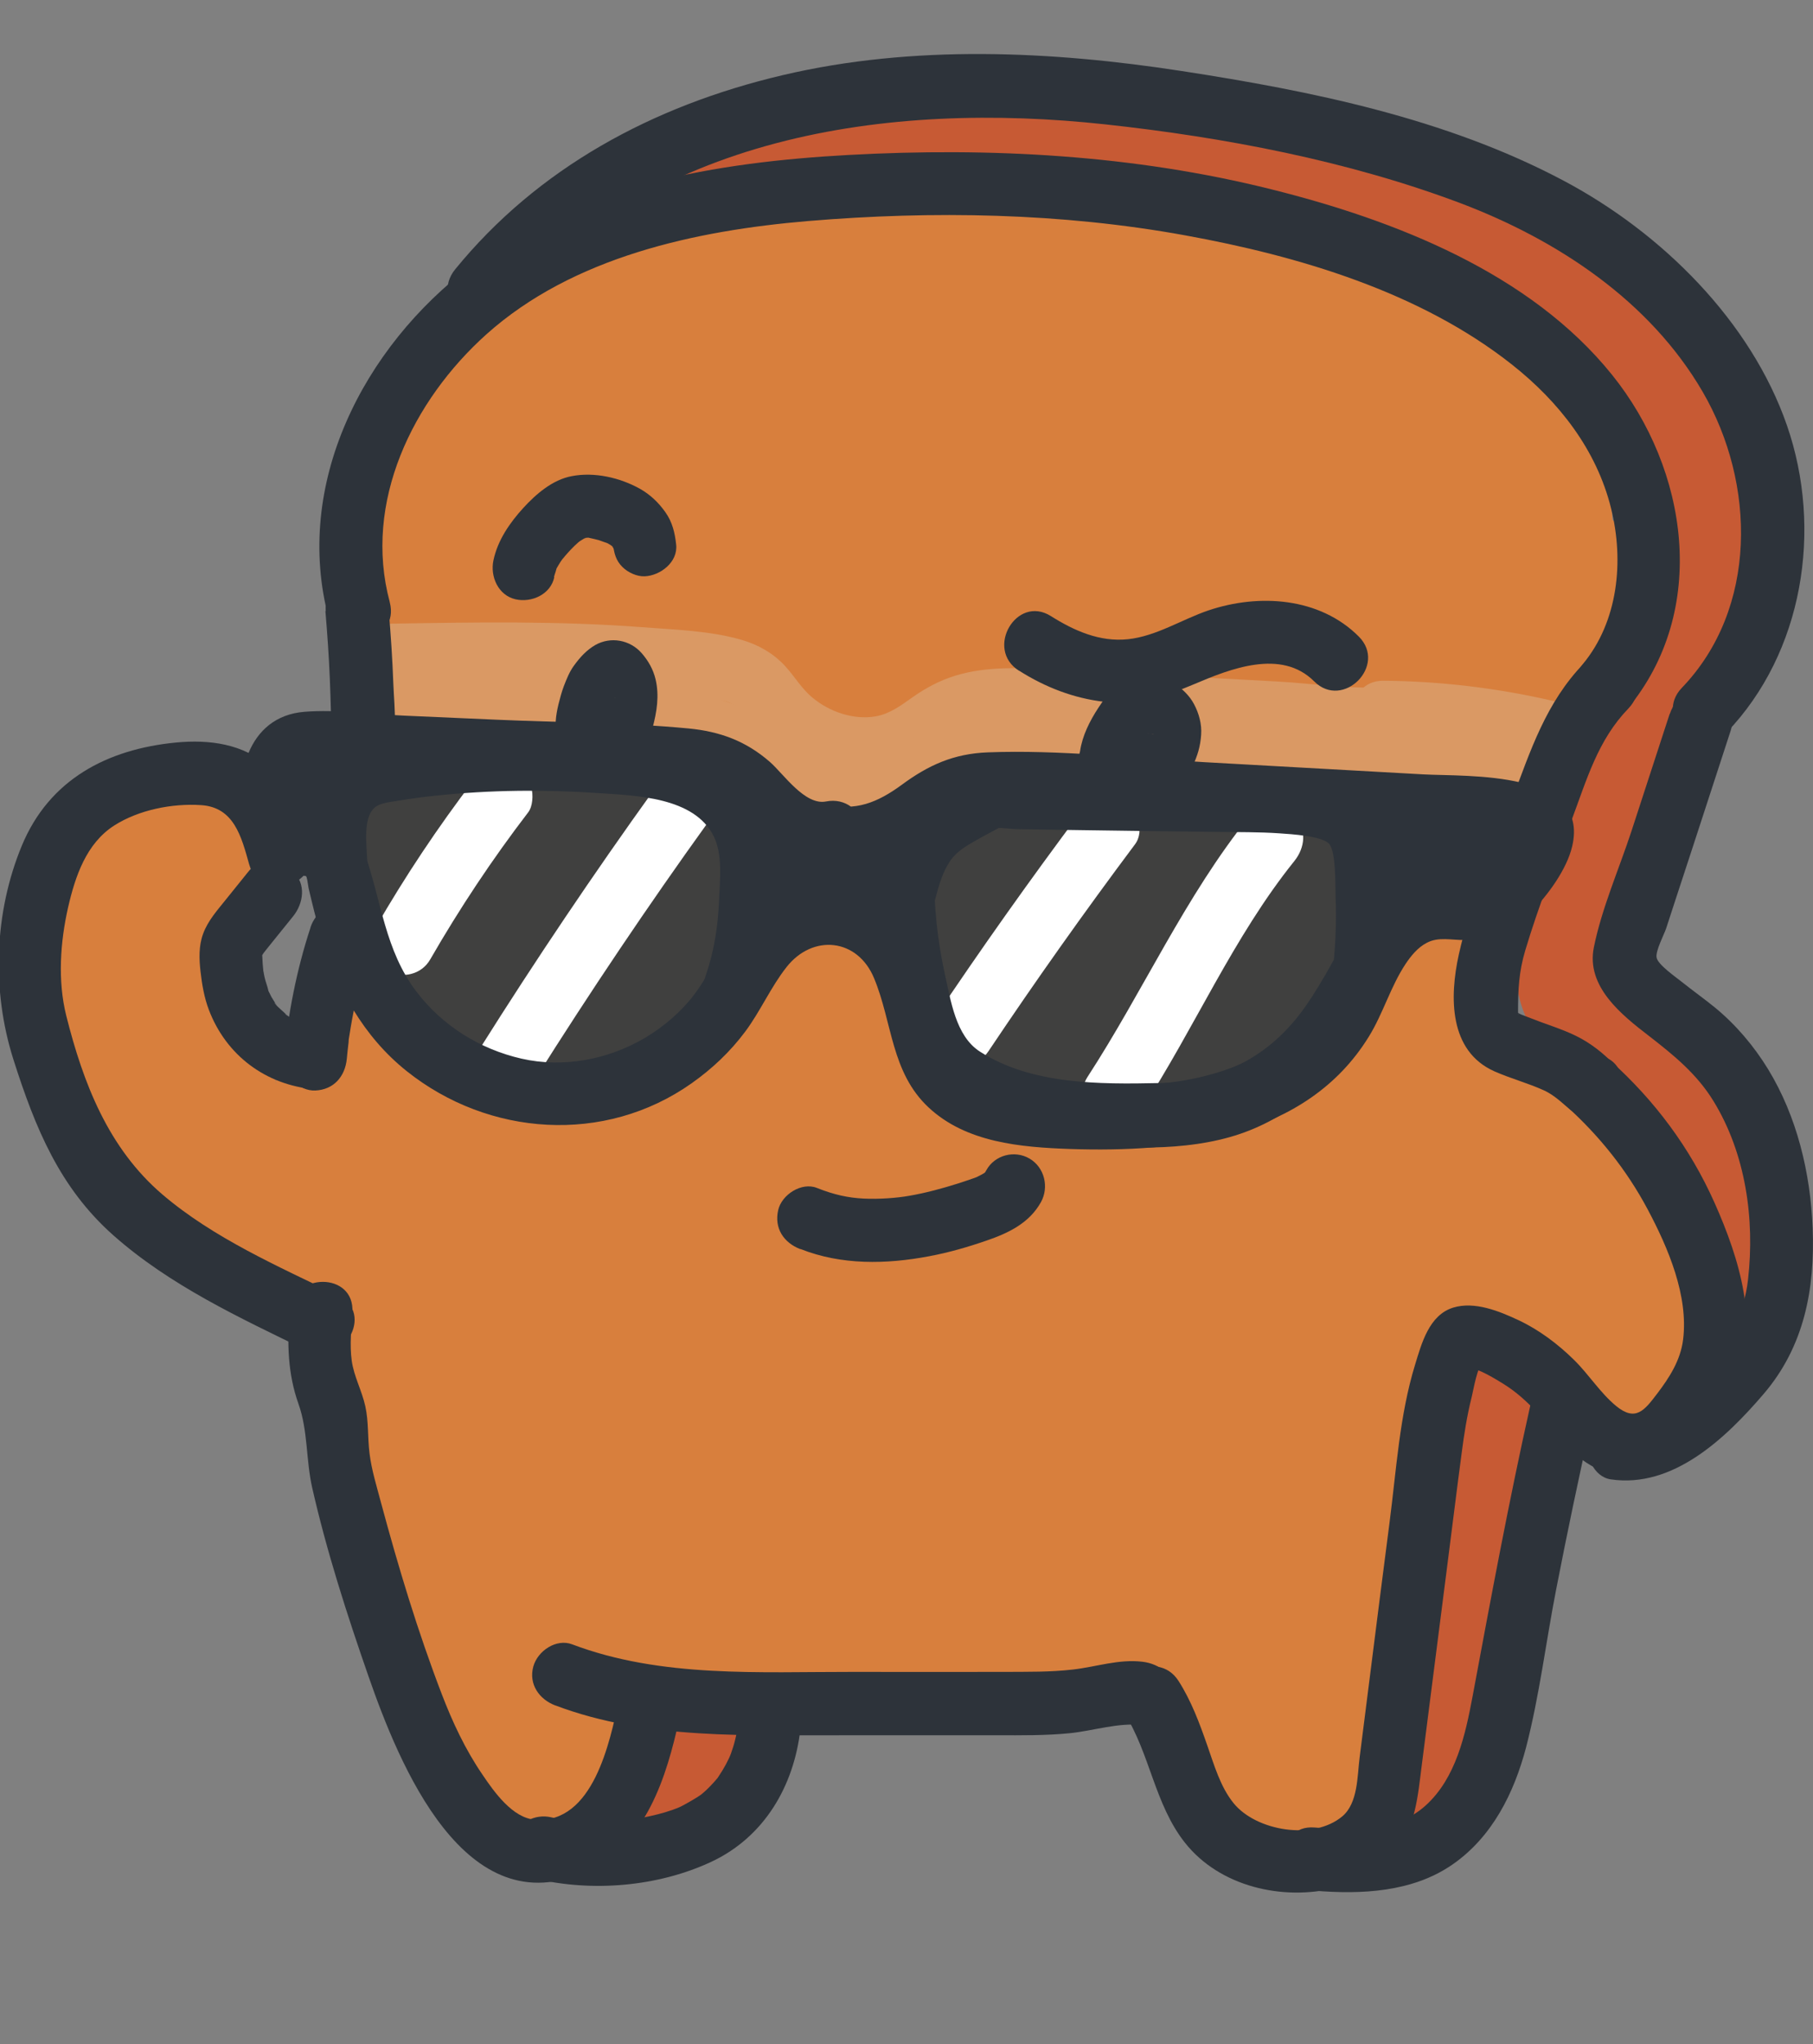 <?xml version="1.0" encoding="UTF-8"?> <svg xmlns="http://www.w3.org/2000/svg" width="329" height="371" viewBox="0 0 329 371" fill="none"><rect x="0" y="0" width="329" height="371" fill="#808080" stroke="none"/><g clip-path="url(#clip0_234_277)"><path d="M30.27 143.338C14.364 149.982 4.207 166.289 11.102 183.602C17.31 199.219 38.28 193.237 35.934 176.729L36.45 173.479L12.447 166.95C12.046 174.773 12.704 182.135 13.763 189.872L32.673 175.262L28.754 172.702C20.514 165.311 6.983 170.258 6.782 181.848C6.21 212.477 33.617 226.224 58.907 233.96C75.1 238.907 80.822 214.95 65.745 208.997C54.902 204.712 47.178 195.422 39.654 186.881L27.123 208.508C39.253 212.506 46.949 223.319 61.082 219.034C70.551 216.158 77.045 207.099 75.815 197.148L51.812 203.676C79.105 240.029 141.014 226.483 158.094 186.593L134.577 183.516C139.87 197.119 143.189 213.483 157.178 220.501C171.168 227.518 188.991 228.899 203.953 228.697C233.907 228.323 264.318 213.685 271.67 182.308L246.38 178.857C246.323 193.553 245.436 202.066 260.313 208.738C275.189 215.41 284.887 227.95 281.197 244.946L302.711 239.223C293.441 230.02 281.626 220.788 268.838 217.28C254.906 213.455 247.61 224.096 241.688 235.082C235.051 247.449 230.531 260.994 228.013 274.799C226.726 281.989 225.81 289.294 225.324 296.57C225.124 299.647 224.981 302.725 224.924 305.802C224.866 308.103 224.866 310.404 224.924 312.704C224.351 316.242 225.582 316.069 228.557 312.158L244.406 321.188C238.742 305.514 235.967 288.517 217.514 284.577C197.03 280.206 175.202 281.644 154.432 281.327C142.988 281.155 131.43 280.896 120.073 279.171C112.119 277.963 104.223 274.54 96.528 278.02C90.606 280.695 88.231 285.124 87.201 291.307C86.457 295.679 86.686 300.28 86.915 304.68C87.001 307.01 87.201 309.339 87.487 311.669C87.173 316.213 88.231 315.782 90.606 310.375L108.229 315.005C95.727 293.694 86.944 270.226 84.169 245.522C83.396 238.619 82.452 239.597 87.23 236.319C91.178 233.586 99.875 233.673 104.624 232.695C118.471 229.876 132.317 227.058 146.164 224.239L130.315 208.307C129.885 210.176 103.022 217.682 98.788 219.35C87.802 223.664 78.161 228.927 68.892 236.319C60.195 243.25 67.404 259.096 77.989 258.406C107.542 256.479 137.123 255.588 166.733 255.731V229.848C141.558 231.803 116.439 234.018 91.693 239.223C79.191 241.84 79.649 261.253 91.693 264.187C101.448 266.545 111.204 268.932 120.931 271.29V246.327C103.909 249.778 89.233 257.773 76.53 269.651L96.757 272.268L97.357 282.046C100.018 282.708 102.679 283.312 105.339 283.83C108.887 284.577 112.463 285.239 116.067 285.814C124.364 287.166 132.746 288.23 141.129 289.006C158.38 290.617 175.688 291.077 192.996 291.508V265.625C172.77 265.797 152.515 265.97 132.289 266.142V292.026C147.737 290.991 163.186 289.927 178.663 289.697C193.197 289.495 211.048 288.086 224.924 293.033L217.228 287.079L218.601 289.812L236.224 272.096L234.336 271.089L240.258 278.825C236.51 267.724 239.485 251.044 244.263 240.69C249.041 230.337 266.463 223.693 277.049 229.646L283.543 205.517C257.337 205.431 234.164 219.005 208.617 222.945C180.523 227.288 151.657 224.441 123.534 221.967L126.967 247.391C142.788 245.061 158.666 243.796 174.63 243.25C189.592 242.761 191.537 222.744 178.062 217.826C167.363 213.915 156.835 211.729 145.592 210.205C131.287 208.278 128.026 232.781 142.159 235.628C152.629 237.728 162.07 240.949 171.54 246.039L165.16 234.852C165.589 229.905 152.715 235.398 149.969 236.031C143.56 237.498 137.095 238.648 130.601 239.683C115.095 242.186 120.845 263.64 134.034 265.107C151.342 267.034 168.679 268.932 185.987 270.859V244.975C172.312 246.212 158.609 247.42 144.934 248.656C128.655 250.123 128.112 273.994 144.934 274.54C171.483 275.374 197.717 272.901 223.722 267.437C235.795 264.906 236.224 244.688 223.722 242.473C213.995 240.748 206.757 241.61 198.031 246.356L213.623 266.689C215.454 264.676 217.256 262.634 219.087 260.62C230.159 248.283 212.021 229.905 200.892 242.329C199.061 244.343 197.259 246.384 195.428 248.398C185.701 259.24 197.888 275.892 211.02 268.731L216.885 267.465V242.502C193.082 247.506 169.222 249.433 144.962 248.685V274.569C158.637 273.332 172.341 272.124 186.016 270.888C202.695 269.392 202.437 246.816 186.016 245.004C168.707 243.077 151.371 241.179 134.062 239.252L137.495 264.676C156.835 261.57 188.734 259.643 190.936 234.881C191.308 230.567 188.247 225.706 184.557 223.693C173.256 217.596 161.613 213.196 149.025 210.665L145.592 236.088C154.432 237.268 162.871 239.741 171.225 242.79L174.658 217.366C156.348 217.97 138.239 219.753 120.13 222.428C104.824 224.671 110.174 246.672 123.563 247.851C151.313 250.296 179.178 252.568 206.957 249.117C232.877 245.896 257.595 231.314 283.6 231.401C296.216 231.458 301.309 213.598 290.094 207.271C269.553 195.739 236.768 202.9 224.123 223.52C214.825 238.706 203.066 283.6 223.293 294.442C234.965 300.712 246.695 288.287 240.916 276.726C233.535 262.001 208.96 264.273 195.085 263.87C174.143 263.266 153.23 264.676 132.374 266.085C116.01 267.206 115.638 292.112 132.374 291.969C152.601 291.796 172.856 291.623 193.082 291.451C209.675 291.307 209.647 265.999 193.082 265.567C162.986 264.791 133.862 262.892 104.281 257.026C85.971 253.373 63.942 263.295 74.613 285.268C78.39 293.061 89.175 293.176 94.84 287.885C104.424 278.912 115.095 273.792 127.854 271.204C140.413 268.644 139.841 249.174 127.854 246.241C118.099 243.882 108.343 241.495 98.616 239.137V264.1C121.131 259.384 143.932 257.428 166.819 255.645C183.126 254.38 183.613 229.819 166.819 229.761C137.209 229.646 107.628 230.538 78.075 232.436L87.173 254.523C99.103 245.004 114.265 241.352 128.283 236.117C139.441 231.947 152.143 228.036 155.176 215.123C157.521 205.114 149.053 197.234 139.326 199.19C120.359 203.044 100.876 205.977 82.166 210.837C69.75 214.059 59.794 220.961 58.106 234.593C56.418 248.225 61.081 266.114 64.972 279.659C69.864 296.599 77.102 312.791 86 327.947C89.347 333.641 97.844 336.575 103.623 332.577C118.871 321.994 109.001 308.563 112.978 293.665L107.056 301.402C105.797 302.006 116.84 304.508 118.585 304.738C123.306 305.399 128.026 305.888 132.746 306.262C144.476 307.154 156.263 307.096 168.021 307.182C178.892 307.269 189.792 307.355 200.606 308.304C206.07 308.793 210.848 307.988 213.68 311.64C216.684 315.523 217.886 323.317 219.574 327.947C222.091 334.907 228.099 338.415 235.423 336.977C254.162 333.296 250.099 310.547 251.101 296.398C252.388 278.25 256.508 251.187 270.726 238.245L261.629 242.042C269.868 243.106 279.023 251.878 284.544 257.371C291.153 263.928 303.941 261.368 306.058 251.647C309.748 234.794 306.63 218.056 296.331 204.079C291.582 197.637 285.574 192.086 278.565 188.232C275.447 186.507 271.899 184.983 268.466 184.005C270.697 190.015 271.756 190.504 271.699 185.471C272.157 183.228 272.3 180.956 272.157 178.684C272.185 164.333 250.242 160.796 246.866 175.233C242.175 195.278 222.663 202.411 203.982 202.641C194.541 202.756 184.528 202.037 175.459 199.247C164.531 195.911 163.358 186.478 159.467 176.47C155.977 167.525 140.814 162.004 135.95 173.392C130.543 186.047 122.905 191.655 109.917 196.199C98.302 200.254 82.51 201.634 74.127 190.476C67.519 181.704 48.379 182.624 50.124 197.004C49.066 188.204 41.828 185.96 34.018 183.401C21.029 179.144 13.505 195.969 21.487 205.028C32.444 217.452 43.401 227.662 58.936 233.788L65.773 208.824C52.241 204.683 32.215 199.219 32.559 181.675L10.587 190.821C13.677 193.582 16.052 195.451 19.713 197.435C30.47 203.245 40.14 193.697 38.624 182.826C37.88 177.419 37.966 172.213 38.223 166.778C38.824 154.526 19.427 148.343 14.22 160.249C10.616 168.474 9.872 174.543 11.131 183.458L35.963 176.585C35.019 174.198 33.446 169.711 37.136 168.158C52.213 161.86 45.604 136.81 30.299 143.195L30.27 143.338Z" fill="#D87F3D"></path><path d="M68.488 206.581C85.052 206.581 85.081 180.697 68.488 180.697C51.895 180.697 51.895 206.581 68.488 206.581Z" fill="#D87F3D"></path><path d="M90.602 122.976C84.995 93.699 107.138 76.903 129.825 64.364L116.836 42.018C111.029 45.757 105.25 49.524 99.442 53.263C94.464 56.484 88.199 62.38 82.449 63.933L94.979 67.269L93.52 65.975V84.266C118.81 56.858 157.404 58.066 191.62 61.632C210.101 63.559 226.98 66.78 243.516 75.667C250.067 79.175 259.994 83.231 264.658 89.241C270.837 97.265 265.058 108.798 261.739 116.994C255.732 131.748 277.303 137.5 285.256 126.974C289.089 121.912 292.894 116.851 296.728 111.789L273.212 101.809C269.492 113.687 263.885 123.638 255.589 132.87L277.102 138.593C270.608 121.884 256.704 123.379 241.17 123.925C221.258 124.616 201.003 124.328 181.206 126.658C174.283 127.463 168.075 129.131 161.924 132.438C152.769 137.385 149.565 132.18 141.612 126.313C134.602 121.165 127.45 118.058 118.782 116.937C115.12 116.477 97.154 117.541 96.496 116.736V135.027C104.277 128.987 113.775 127.865 123.102 130.281L126.535 104.858C117.037 104.57 102.561 104.944 94.207 99.71L100.129 114.32C99.356 119.554 106.509 114.147 109.141 113.313C113.575 111.904 118.124 110.869 122.73 110.265C138.722 108.165 139.494 82.885 122.73 84.381C116.979 84.898 112.116 84.985 106.366 83.95V108.913C117.294 105.203 128.194 102.586 139.695 101.493C153.141 100.227 158.348 79.377 143.128 76.069C137.492 74.861 132.228 73.481 126.907 71.18L123.846 94.821C133.401 92.721 142.956 90.622 152.511 88.551L145.674 63.588C137.978 66.607 130.254 69.34 122.358 71.784L134.888 93.411C137.663 90.881 139.323 88.695 141.297 85.502C147.562 75.322 137.263 64.335 126.764 66.492C116.264 68.649 106.509 70.634 96.381 72.704C99.7 80.585 102.99 88.465 106.308 96.345C125.991 85.675 146.933 80.728 169.276 81.073V55.19C158.72 55.391 148.621 54.528 138.264 52.314L134.831 77.737C150.08 77.594 165.328 77.996 180.519 79.635C193.136 80.987 214.507 81.505 224.977 89.299L219.055 81.562L220.057 84.467L232.473 68.074C213.906 65.917 195.281 64.537 176.6 63.933C160.894 63.444 160.722 84.151 173.167 89.356C177.43 91.139 181.492 93.239 185.554 95.425L182.951 75.091C177.43 80.355 167.645 80.728 160.579 82.396C150.881 84.64 141.325 87.372 131.827 90.392C117.895 94.821 120.613 115.182 135.26 115.815C144.043 116.189 152.683 116.017 161.437 115.211C177.658 113.745 178.259 89.011 161.437 89.328C144.615 89.644 121.128 86.193 106.566 96.259C98.355 101.953 97.84 117.771 109.627 119.899C130.254 123.667 150.995 126.025 171.937 126.801L168.504 101.378C155.429 105.145 142.355 104.254 129.624 109.747C116.894 115.24 125.076 132.783 136.119 133.876C149.794 135.199 163.44 135.976 177.172 136.177L170.678 112.048C164.069 115.211 157.06 116.275 149.851 117.109C133.658 119.036 132.943 141.958 149.851 142.993C166.759 144.028 183.352 143.77 200.116 142.217C216.881 140.664 216.967 115.93 200.116 116.333L180.376 116.793V142.677L244.374 136.522C260.595 134.969 261.253 111.012 244.374 110.638L220.457 110.121V136.005C230.871 136.005 249.695 138.535 257.992 130.224C265.344 122.833 262.798 111.616 255.503 105.634C237.536 90.909 197.856 85.042 178.488 99.48C172.881 103.65 170.077 110.581 173.882 117.196C184.753 136.12 216.652 132.726 234.132 127.635C240.969 125.651 244.775 118.605 243.115 111.703C237.536 88.235 204.35 88.436 186.212 94.245C179.747 96.316 175.084 103.247 177.229 110.178C181.292 123.321 195.482 124.04 207.354 124.932C221.945 125.996 239.339 124.443 252.785 118.26C261.825 114.09 268.405 104.973 263.771 94.763C258.478 83.087 241.942 83.029 232.387 88.896C222.832 94.763 219.112 106.698 227.466 115.643C235.076 123.782 253.872 126.37 264.286 124.875C275.758 123.235 283.482 112.508 278.275 101.148C272.668 88.983 258.507 87.659 247.006 89.615C236.936 91.341 235.334 104.743 241.313 111.242C251.927 122.746 280.278 123.206 276.759 101.119C273.526 80.93 241.227 78.37 226.036 80.412C213.019 82.166 206.982 102.442 222.603 105.836C235.448 108.625 265.659 109.948 263.713 88.954C261.768 68.017 232.587 71.755 219.828 77.249C211.131 80.987 211.674 95.683 219.828 99.595C232.129 105.49 243.773 106.986 257.076 103.851C264.657 102.068 269.521 91.571 264.772 84.841C255.589 71.813 239.997 71.008 225.235 69.225C210.473 67.441 192.993 62.84 179.175 69.857C170.134 74.43 171.536 87.286 179.175 92.204C186.813 97.121 194.051 99.048 202.92 99.163C214.506 99.307 219.313 85.129 212.017 77.076C198.171 61.747 171.136 63.156 152.883 67.298C141.097 69.972 141.526 84.898 149.822 90.938C161.723 99.652 175.742 103.362 190.361 101.435C204.122 99.624 208.613 80.757 193.794 76.012C177.945 70.95 161.866 68.045 145.273 66.866C128.68 65.687 128.823 91.571 145.273 92.75C159.606 93.785 173.281 96.604 186.928 100.975L190.361 75.552C179.718 76.961 171.536 75.005 162.811 68.592L159.749 92.232C168.475 90.248 186.785 87.573 193.822 95.367L202.92 73.28C198.829 73.711 195.253 72.589 192.163 69.857V92.204C196.941 89.788 209.643 93.411 215.422 94.015C220.114 94.504 239.968 94.274 242.514 97.898L250.21 78.888C243.888 80.383 238.738 80.067 232.816 77.22V99.566C236.564 97.754 240.197 97.783 243.745 99.652L237.823 91.916L238.652 94.073L239.94 84.093C241.999 81.189 229.469 80.843 229.44 80.843L226.007 106.267C232.73 105.347 249.695 104.34 252.957 109.344L251.669 99.365L251.297 101.896L257.219 94.159L259.508 92.894L253.815 114.521L256.018 114.147L254.73 104.168L254.158 107.044L260.08 99.307C263.17 97.466 256.361 98.876 254.358 98.588C250.496 98.013 246.52 97.208 243.087 95.252L249.009 102.988L247.836 100.112L246.548 110.092L245.547 110.869L239.625 103.132L240.083 105.462L241.37 95.482L243.659 94.188C241.284 95.051 238.881 95.77 236.421 96.402C231.843 97.639 227.237 98.531 222.488 98.962C215.021 99.595 203.578 100.745 196.74 97.409L202.662 105.145L202.09 103.276L193.107 119.209C195.253 118.519 217.167 113.601 218.34 118.576L227.323 102.643C221.086 104.455 215.079 105.663 208.556 105.404C205.523 105.404 202.548 105.088 199.573 104.369C194.423 102.384 193.279 102.298 196.14 104.081L191.534 121.797C204.522 112.105 230.699 118.95 242.572 127.952L236.65 120.215L236.535 117.598L245.518 108.568C237.966 111.041 228.41 110.121 220.514 110.121C203.921 110.063 203.95 135.631 220.514 136.005L244.431 136.522V110.638L180.434 116.793C164.27 118.346 163.583 143.079 180.434 142.677L200.174 142.217V116.333C183.409 117.886 166.73 118.145 149.908 117.109V142.993C161.866 141.584 172.795 139.628 183.752 134.394C195.768 128.642 189.274 110.466 177.258 110.265C163.526 110.063 149.879 109.287 136.204 107.964L142.699 132.093C152.626 127.837 164.985 129.361 175.427 126.341C189.56 122.257 186.47 101.464 171.994 100.918C153.341 100.199 134.917 98.272 116.522 94.936L119.583 118.576C129.138 111.961 150.137 115.384 161.466 115.182V89.299C152.712 90.075 144.072 90.277 135.289 89.903L138.722 115.326C158.462 109.085 185.583 108.251 201.203 93.383C207.097 87.775 205.781 76.961 198.6 73.049C192.564 69.771 186.384 67.01 180.062 64.364L176.629 89.788C195.31 90.392 213.934 91.772 232.501 93.929C240.569 94.878 247.464 84.87 244.917 77.536C238.738 59.734 216.023 58.756 199.945 56.225C178.374 52.831 156.688 51.566 134.86 51.767C120.756 51.911 116.865 74.056 131.427 77.191C143.957 79.894 156.459 81.246 169.276 80.987C185.841 80.671 185.869 55.362 169.276 55.103C142.47 54.672 116.894 61.143 93.32 73.912C79.931 81.16 89.486 100.371 103.247 97.553C113.375 95.482 123.502 93.411 133.63 91.341L119.096 72.331L116.722 75.005C107.195 83.691 117.18 100.4 129.253 96.632C137.149 94.188 144.873 91.456 152.569 88.436C167.788 82.454 162.21 59.849 145.731 63.473C136.176 65.572 126.621 67.671 117.065 69.742C106.966 71.957 103.734 88.954 114.004 93.383C121.385 96.575 128.509 99.163 136.376 100.889L139.809 75.465C125.991 76.76 112.774 79.319 99.614 83.806C88.628 87.544 86.168 106.325 99.614 108.769C107.481 110.207 114.834 110.84 122.816 110.121V84.237C109.57 85.963 77.929 90.018 75.382 107.302C74.496 113.256 76.012 118.576 81.304 121.912C93.578 129.62 112.545 130.195 126.621 130.598C140.696 131 144.1 108.827 130.054 105.174C110.972 100.199 93.835 104.57 78.415 116.563C72.579 121.107 74.438 130.051 78.415 134.854C87.77 146.128 104.735 139.916 117.122 142.648C133.286 146.214 141.24 163.7 160.007 160.882C166.701 159.875 171.021 155.734 177.144 153.462C184.639 150.672 193.994 151.333 201.861 151.017C211.531 150.614 221.172 150.327 230.842 149.982C236.936 149.78 252.098 146.444 257.105 149.982L251.183 142.245L252.356 145.265C255.646 153.692 266.775 158.868 273.87 150.988C285.141 138.478 293.095 124.644 298.13 108.51C302.85 93.411 282.795 87.688 274.613 98.531C270.78 103.592 266.975 108.654 263.141 113.716L286.658 123.695C295.498 101.982 296.642 79.722 275.958 64.796C256.676 50.876 234.218 41.356 210.787 37.905C164.498 31.089 110.085 28.242 75.411 65.802C70.891 70.691 70.032 79.319 75.411 84.093C82.62 90.478 89.315 89.845 97.325 85.272C108.511 78.888 119.125 71.18 129.911 64.192C143.814 55.19 131.513 33.764 116.922 41.845C82.906 60.625 57.902 88.206 65.856 129.677C69.003 146.013 93.806 139.111 90.688 122.804L90.602 122.976Z" fill="#D87F3D"></path><path d="M266.634 328.608C275.76 315.436 273.671 302.408 278.678 288.086C283.398 274.54 284.915 265.797 281.224 251.417C279.021 242.847 267.234 243.595 264.66 251.417C261.255 261.828 258.738 272.239 256.992 283.053C255.247 293.867 271.783 298.583 273.557 287.655C275.331 276.726 277.848 266.43 281.224 256.019H264.66C268.207 269.824 263.859 275.576 260.397 288.201C257.25 299.791 259.224 309.196 251.814 319.923C245.492 329.069 260.368 337.696 266.634 328.637V328.608Z" fill="#C75A34"></path><path d="M326.199 226.368C323.624 215.353 322.651 202.612 314.183 194.387C310.321 190.648 305.372 188.635 301.023 185.615C290.867 178.569 295.216 172.53 298.305 163.298C303.083 148.918 306.259 134.567 311.58 120.302C316.901 106.037 315.528 91.485 313.439 76.558C311.923 65.601 295.387 70.26 296.875 81.16C298.077 89.759 299.221 98.531 297.504 107.13C295.902 115.154 291.754 122.344 289.208 130.08C286.919 137.126 285.632 144.46 283.744 151.621C281.855 158.783 277.822 165.253 275.905 172.328C273.073 182.797 279.824 190.85 287.549 197.062C292.755 201.232 301.367 204.252 304.742 210.377C307.718 215.784 308.233 224.93 309.634 230.998C312.152 241.812 328.716 237.239 326.199 226.397V226.368Z" fill="#C75A34"></path><path d="M133.571 40.005C150.593 34.943 167.73 35.518 185.21 37.388C202.69 39.257 220.427 39.286 236.791 43.398C251.439 47.08 266.487 54.442 278.875 63.099C286.256 68.275 293.065 74.689 297.814 82.425C300.159 86.25 308.084 100.544 304.022 104.57C296.126 112.364 308.256 124.558 316.152 116.764C328.539 104.541 318.498 81.936 310.258 70.087C298.557 53.32 280.62 42.679 262.339 34.511C242.341 25.596 222.916 24.503 201.459 22.03C176.97 19.211 153.111 16.163 129.022 23.324C118.466 26.459 122.957 43.139 133.6 39.976L133.571 40.005Z" fill="#C75A34"></path><path d="M119.245 314.631C119.017 315.724 118.702 316.759 118.387 317.824C118.015 318.773 118.015 318.859 118.33 318.054C118.101 318.543 117.844 319.06 117.586 319.52C117.443 319.808 115.698 322.396 116.613 321.188C115.927 322.051 115.154 322.828 114.353 323.604C111.092 326.71 111.006 332.721 114.353 335.798C117.701 338.876 123.022 339.135 126.483 335.798C131.118 331.369 134.465 325.502 135.781 319.175C136.697 314.775 134.494 309.656 129.773 308.563C125.482 307.585 120.19 309.857 119.217 314.603L119.245 314.631Z" fill="#C75A34"></path><path d="M74.387 132.841C80.452 132.669 86.546 132.841 92.611 133.359C93.984 133.474 95.701 132.64 96.645 131.662C97.589 130.684 98.39 129.016 98.332 127.607C98.275 126.198 97.789 124.587 96.645 123.552C95.5 122.517 94.184 121.999 92.611 121.855C86.546 121.337 80.481 121.136 74.387 121.337C71.412 121.424 68.522 123.926 68.665 127.089C68.808 130.253 71.183 132.928 74.387 132.841Z" fill="#DA9964"></path><path d="M70.976 124.73C84.536 124.5 98.125 124.241 111.686 125.018C118.066 125.392 124.932 125.478 131.14 127.117C133.829 127.808 134.945 129.677 136.604 131.777C138.263 133.876 140.294 135.659 142.526 137.183C146.846 140.117 152.339 141.814 157.546 141.641C163.725 141.44 167.902 138.65 172.937 135.429C177.972 132.208 183.837 132.639 189.444 132.927C196.511 133.272 203.548 133.675 210.615 134.048C218.425 134.48 226.206 134.882 234.017 135.314C237.793 135.515 241.569 135.717 245.346 135.918C249.351 136.119 252.755 136.809 256.074 134.164C257.562 132.984 258.105 130.339 257.533 128.555C256.789 126.255 255.387 124.903 253.127 124.126C250.552 123.235 248.121 124.788 246.662 126.772L246.519 126.974C244.688 129.476 246.118 133.387 248.578 134.854C251.496 136.579 254.558 135.285 256.417 132.783L256.56 132.582L250.095 135.228L250.409 135.343L246.404 131.316L246.49 131.633L247.949 126.025L247.52 126.37L251.554 124.673C245.145 125.162 238.251 124.04 231.814 123.695C224.976 123.321 218.11 122.947 211.273 122.602C204.435 122.257 198.055 121.883 191.418 121.538C185.41 121.222 179.174 120.848 173.366 122.631C170.562 123.494 168.016 124.845 165.613 126.542C163.496 128.038 161.494 129.562 158.89 130.022C154.885 130.712 150.508 129.188 147.447 126.629C145.415 124.96 144.157 122.688 142.383 120.79C140.294 118.547 137.605 117.023 134.659 116.16C128.908 114.463 122.385 114.291 116.463 113.83C101.329 112.68 86.109 112.939 70.947 113.198C63.594 113.313 63.566 124.817 70.947 124.702L70.976 124.73Z" fill="#DA9964"></path><path d="M251.046 135.113C260.401 135.171 269.613 136.235 278.71 138.334L275.277 129.879C273.332 132.64 266.924 131.374 264.206 131.116C257.426 130.425 250.645 129.936 243.808 129.678C229.933 129.16 216.057 129.505 202.182 129.936C189.337 130.339 176.577 130.627 164.19 134.337C159.069 135.861 152.432 138.651 147.139 136.35C144.707 135.286 142.647 133.33 140.502 131.835C138.07 130.167 135.495 128.844 132.777 127.722C120.476 122.574 106.744 122.977 93.698 123.638C86.374 124.012 86.317 135.516 93.698 135.142C105.256 134.538 117.815 133.733 128.744 138.392C134.465 140.836 138.728 145.697 144.707 147.624C150.686 149.551 157.61 148.256 163.675 146.502C169.74 144.748 176.205 142.936 182.814 142.332C189.423 141.728 196.689 141.613 203.641 141.383C218.203 140.923 232.822 140.635 247.384 141.297C254.593 141.642 261.803 142.821 269.012 142.936C275.535 143.022 281.342 141.153 285.205 135.66C287.293 132.669 285.176 128.01 281.771 127.204C271.701 124.875 261.402 123.638 251.046 123.552C243.693 123.494 243.665 134.998 251.046 135.056V135.113Z" fill="#DA9964"></path><path d="M85.489 166.605C91.496 163.556 97.733 161.169 104.027 158.811C106.687 157.805 108.576 155.475 108.118 152.513C107.746 149.982 105.343 147.163 102.511 147.537C98.076 148.113 93.613 148.573 89.122 148.889C87.119 149.033 85.088 149.148 83.085 149.205C81.397 149.263 78.594 149.781 77.02 149.292L79.538 150.758L79.023 150.241L77.879 159.271C80.225 157.603 82.542 155.964 84.888 154.296C89.665 150.902 87.749 144.144 81.998 143.569C76.906 143.08 71.814 142.907 66.693 143.051L68.209 154.353C75.332 152.915 82.456 151.65 89.637 150.557L85.231 140.031C82.542 141.412 79.738 142.159 76.791 142.591C71.327 143.425 71.327 152.887 76.791 153.692C86.633 155.13 96.903 154.037 106.831 153.778L105.314 142.476C89.751 145.208 73.816 144.661 58.196 147.192C51.559 148.256 53.59 158.178 59.712 158.495C69.21 158.955 78.708 157.661 88.121 156.712C97.533 155.763 107.489 154.727 117.158 153.721L115.642 142.418C103.483 144.489 91.182 145.294 78.88 146.071C71.499 146.56 71.556 156.999 78.88 157.575C89.78 158.437 100.994 156.252 111.837 155.072L107.803 145.265C106.23 146.876 100.851 146.905 98.677 147.221C94.929 147.767 91.153 148.228 87.405 148.716C79.538 149.723 71.642 150.701 63.746 151.65C56.622 152.513 56.165 162.981 63.746 163.154C78.909 163.499 93.613 158.955 108.719 158.552L107.202 147.25C95.816 149.148 84.43 151.075 73.044 152.973C67.608 153.893 67.579 163.183 73.044 164.074C79.395 165.109 85.603 163.873 91.925 163.01C98.248 162.147 104.37 161.256 110.578 160.335L107.546 149.234C99.879 150.96 92.097 151.909 84.287 152.8C76.477 153.692 68.18 153.577 61.371 156.942C55.879 159.674 59.083 167.266 64.261 167.669C80.511 168.935 96.646 165.944 112.867 165.685L111.351 154.382C100.022 156.021 88.693 157.661 77.364 159.3C74.589 159.703 72.901 163.096 73.272 165.598C73.702 168.532 75.99 170.373 78.88 170.574C85.403 171.034 91.868 170.574 98.362 169.912C101.395 169.596 104.427 169.251 107.46 168.992C110.035 168.762 114.297 167.842 116.472 168.446L113.954 166.979L114.44 167.439L116.958 157.833C101.509 161.4 85.775 162.953 70.04 164.448V175.952C84.287 174.313 98.448 172.098 112.581 169.855C115.642 169.366 117.33 165.541 116.586 162.78C115.699 159.501 112.61 158.294 109.548 158.754L79.681 163.441C73.187 164.448 74.932 174.715 81.197 174.744C87.463 174.773 94.271 174.744 100.794 174.773L97.905 164.045C90.066 168.589 80.425 168.244 72.014 171.293C65.777 173.565 67.093 181.934 73.53 182.595C79.967 183.257 86.032 183.286 92.297 182.768L89.408 172.041C87.606 173.162 85.746 174.284 83.772 175.118C81.025 176.268 78.708 178.943 79.767 182.193C81.855 188.577 89.208 187.571 94.643 187.945L93.127 176.642C88.979 177.304 84.831 177.793 80.654 178.166L82.17 189.469C84.144 189.066 86.003 188.491 87.863 187.772C92.669 185.903 93.899 177.994 87.863 176.671C84.773 175.981 82.084 175.981 78.994 176.671C73.158 177.908 73.959 186.104 78.994 187.772C82.399 188.894 86.175 189.929 89.236 191.799L87.176 189.728L87.434 190.188V184.378C87.033 184.81 86.633 185.213 86.204 185.615C82.599 189.181 85.374 195.307 90.238 195.422C97.161 195.624 104.056 194.617 110.636 192.489L106.23 181.963C104.513 183.084 102.797 184.062 100.88 184.752C93.842 187.341 96.703 196.889 103.913 195.854C113.754 194.416 119.132 185.5 122.966 177.246C126.084 170.516 117.387 165.397 113.096 171.437C109.491 176.498 105.886 181.589 102.282 186.651C99.45 190.619 104.17 196.774 108.747 195.106C120.248 190.849 137.957 181.042 132.063 165.8C129.918 160.278 123.252 160.479 121.02 165.8C118.074 172.903 113.668 182.682 104.685 182.509L108.719 192.316C113.926 185.644 121.85 182.078 126.942 175.204C129.546 171.696 126.027 166.375 121.993 166.548C116.929 166.749 112.352 169.222 107.717 171.149C103.083 173.076 98.105 175.118 93.327 177.102C90.695 178.195 88.778 180.352 89.236 183.401C89.637 186.047 91.983 188.606 94.844 188.376C102.797 187.772 109.92 184.982 117.216 181.876C119.79 180.784 120.563 177.016 119.561 174.686C118.331 171.897 115.699 170.861 112.81 171.35C105.343 172.616 97.933 174.111 90.581 175.866L93.613 186.967C102.368 183.688 111.208 180.352 118.961 174.945C122.708 172.328 122.766 165.57 117.587 164.419C111.236 163.01 104.914 163.125 98.648 164.994C92.383 166.864 93.585 176.355 100.165 176.297C110.092 176.211 119.962 174.686 129.46 171.724C135.411 169.855 134.638 160.134 127.944 160.422C119.991 160.767 112.037 161.141 104.084 161.486L106.974 172.213C112.238 169.366 117.53 166.548 122.794 163.7C128.058 160.853 125.398 153.059 119.905 152.973C115.385 152.915 110.893 153.491 106.544 154.612C100.451 156.194 101.509 166.404 108.061 165.915C115.098 165.397 122.05 164.304 128.888 162.521C135.725 160.738 133.608 151.65 127.372 151.219C122.623 150.873 117.931 151.362 113.325 152.484C107.145 153.979 108.318 164.189 114.841 163.787C117.101 163.643 119.333 163.528 121.593 163.384L117.559 153.577C116.414 154.756 115.27 155.906 114.126 157.086C110.922 160.335 113.039 167.439 118.16 166.893C121.707 166.519 124.94 165.598 127.858 163.47C131.577 160.738 131.663 154.238 126.485 152.944C123.138 152.11 119.762 151.449 116.329 150.96V162.061C119.905 160.537 123.509 159.041 127.086 157.517C133.093 154.986 132.207 146.991 125.569 146.214C121.936 145.812 118.331 145.38 114.698 144.978L116.214 156.28C119.132 155.389 122.079 154.641 125.083 154.008C131.32 152.657 130.032 142.274 123.567 142.706C119.018 143.022 114.469 143.31 109.92 143.626C102.597 144.115 102.568 155.619 109.92 155.13C114.469 154.814 119.018 154.526 123.567 154.21L122.05 142.907C119.047 143.54 116.1 144.316 113.182 145.179C106.63 147.135 108.518 155.763 114.698 156.482C118.331 156.884 121.936 157.316 125.569 157.718L124.053 146.416C120.477 147.94 116.872 149.435 113.296 150.96C110.922 151.966 109.091 153.749 109.091 156.51C109.091 158.811 110.836 161.716 113.296 162.061C116.729 162.55 120.105 163.211 123.452 164.045L122.079 153.519C120.877 154.382 119.676 155.216 118.16 155.36L122.193 165.167C123.338 163.988 124.482 162.837 125.627 161.658C128.945 158.293 126.656 151.535 121.593 151.851C119.333 151.995 117.101 152.11 114.841 152.254L116.357 163.556C120.019 162.665 123.595 162.435 127.372 162.722L125.855 151.42C119.991 152.944 114.097 153.951 108.061 154.411L109.577 165.713C113.01 164.822 116.357 164.448 119.905 164.477L117.015 153.749C111.751 156.597 106.459 159.415 101.195 162.262C96.245 164.908 98.448 173.248 104.084 172.99C112.037 172.645 119.991 172.271 127.944 171.926L126.428 160.623C117.845 163.326 109.148 164.736 100.165 164.793L101.681 176.096C105.944 174.802 110.149 174.543 114.526 175.521L113.153 164.994C106.201 169.855 98.448 172.903 90.552 175.866C83.743 178.425 86.318 188.692 93.585 186.967C100.851 185.241 108.347 183.688 115.814 182.452L111.408 171.926C106.115 174.169 100.594 176.412 94.815 176.843L96.331 188.146C100.737 186.334 105.143 184.522 109.52 182.682C113.21 181.157 117.902 178.166 121.936 178.023L116.987 169.366C112.552 175.319 105.143 178.253 100.565 184.148C97.619 187.945 99.278 193.869 104.599 193.955C119.447 194.243 126.971 180.812 131.978 168.791H120.935C124.053 176.843 111.236 181.876 105.629 183.947L112.095 192.402C115.699 187.341 119.304 182.25 122.909 177.189L113.039 171.379C110.435 177.045 107.66 183.717 100.823 184.695L103.855 195.796C106.716 194.761 109.405 193.495 111.952 191.827C117.158 188.405 114.011 179.231 107.546 181.301C101.824 183.142 96.188 183.976 90.18 183.803L94.214 193.61C97.676 190.159 100.05 184.752 94.672 181.56C90.867 179.288 86.147 177.908 81.941 176.527V187.628C82.942 187.427 83.743 187.427 84.745 187.628V176.527C82.885 177.246 80.997 177.793 79.052 178.224C72.815 179.518 74.102 190.102 80.568 189.526C85.775 189.066 90.953 188.405 96.102 187.6C98.877 187.168 100.594 183.832 100.193 181.301C99.764 178.368 97.475 176.498 94.586 176.326C93.27 176.24 91.925 176.153 90.609 176.067C90.209 176.067 87.262 175.52 88.292 176.124L90.924 179.576L90.752 179.029L86.747 186.104C89.665 184.867 92.44 183.544 95.101 181.876C99.593 179.058 98.162 170.631 92.212 171.149C85.946 171.696 79.681 171.638 73.444 170.977L74.96 182.279C84.401 178.857 94.701 179 103.598 173.852C108.518 171.005 106.373 163.154 100.708 163.125C94.186 163.125 87.634 163.125 81.111 163.096L82.628 174.399L112.495 169.711L109.463 158.61C96.331 160.681 83.171 162.751 69.954 164.275C66.893 164.621 64.232 166.663 64.232 170.027C64.232 172.903 66.864 176.067 69.954 175.779C86.69 174.198 103.483 172.529 119.905 168.762C124.024 167.813 125.541 162.032 122.422 159.156C119.676 156.625 116.701 156.74 113.21 156.913C109.291 157.114 105.4 157.546 101.509 157.948C93.928 158.725 86.375 159.473 78.765 158.926L80.282 170.229C91.611 168.589 102.94 166.95 114.269 165.311C120.734 164.391 119.075 153.922 112.753 154.008C96.531 154.267 80.396 157.258 64.146 155.993L67.036 166.72C69.754 165.368 73.53 165.397 76.505 165.023C80.339 164.563 84.172 164.16 88.006 163.7C95.53 162.838 103.054 161.831 110.464 160.163C113.468 159.473 115.242 155.993 114.469 153.088C113.554 149.781 110.492 148.63 107.431 149.062C102.081 149.838 96.703 150.643 91.353 151.391C86.518 152.053 80.854 153.606 75.99 152.8V163.902C87.377 162.003 98.763 160.077 110.149 158.178C116.558 157.114 114.984 146.703 108.633 146.876C93.528 147.279 78.823 151.823 63.66 151.477V162.981C72.843 161.86 82.055 160.738 91.239 159.53C95.502 158.984 99.764 158.437 104.027 157.776C108.29 157.114 112.61 156.482 115.785 153.232C118.961 149.982 116.901 142.85 111.751 143.425C100.937 144.633 89.723 146.79 78.794 145.927V157.431C92.097 156.568 105.429 155.59 118.589 153.347C124.883 152.283 123.509 141.383 117.073 142.044C107.403 143.051 97.704 144.057 88.035 145.035C78.365 146.013 69.124 147.278 59.626 146.818L61.142 158.121C76.734 155.59 92.669 156.136 108.261 153.404C114.669 152.283 113.096 141.929 106.745 142.102C102.11 142.217 97.476 142.361 92.841 142.476C88.55 142.591 84.029 143.051 79.738 142.418V153.519C83.686 152.915 87.348 151.592 90.924 149.781C93.442 148.486 94.357 145.064 93.27 142.591C92.04 139.772 89.436 138.823 86.518 139.255C79.338 140.376 72.214 141.642 65.091 143.051C58.739 144.316 60.198 154.526 66.607 154.353C71.728 154.21 76.82 154.353 81.912 154.871L79.023 144.144C76.677 145.812 74.36 147.451 72.014 149.119C69.038 151.219 68.066 155.36 70.869 158.15C74.588 161.888 80.94 160.594 85.689 160.335C91.296 160.048 96.875 159.501 102.425 158.782L100.909 147.48C93.699 150.183 86.49 152.944 79.624 156.453C72.758 159.962 78.851 169.711 85.403 166.375L85.489 166.605Z" fill="#40403F"></path><path d="M181.698 160.191L204.871 160.91V149.406L175.146 150.269V161.773C189.708 160.738 204.27 159.731 218.86 159.817V148.313L176.548 150.499C169.253 150.873 169.138 162.147 176.548 162.003C197.032 161.572 217.516 161.169 238 160.738V149.234C219.804 150.269 201.581 150.931 183.357 151.218V162.722L229.217 160.335L227.7 149.032C210.392 152.829 192.397 150.729 174.889 153.088C168.452 153.95 170.054 164.563 176.405 164.39C187.763 164.074 199.149 163.757 210.507 163.412V151.908C199.12 153.375 187.677 153.663 176.233 153.893C168.824 154.037 168.91 164.965 176.233 165.397C197.89 166.633 219.661 164.994 241.318 164.131L238.429 153.404C234.252 155.36 228.358 154.986 223.867 155.302C218.574 155.676 213.282 155.877 207.989 156.05C197.175 156.395 186.332 156.596 175.547 157.517C172.714 157.747 170.283 159.53 169.939 162.492C169.625 165.052 171.198 168.388 174.03 168.79C182.384 170.056 190.91 169.279 199.292 168.934C207.674 168.589 216.572 168.1 225.211 167.554C232.507 167.094 232.65 155.906 225.211 156.05L166.535 157.171V168.675C178.722 168.071 190.881 167.439 203.068 166.835C210.392 166.461 210.449 155.043 203.068 155.331L177.406 156.337C170.083 156.625 169.997 167.812 177.406 167.841L230.504 168.1L227.615 157.373C225.841 158.264 223.18 158.092 221.263 158.293C218.689 158.581 216.114 158.811 213.568 159.012C208.189 159.443 202.782 159.731 197.404 160.019C186.618 160.565 175.833 161.054 165.105 162.291C162.043 162.636 159.383 164.678 159.383 168.043C159.383 171.034 162.015 173.967 165.105 173.795C184.415 172.702 203.726 171.609 223.037 170.516L221.521 159.213C207.045 163.412 191.882 162.492 177.034 164.103C173.973 164.448 171.313 166.518 171.313 169.854C171.313 172.788 173.945 175.836 177.034 175.606C199.435 173.967 221.893 172.788 244.351 172.069L240.317 162.262L239.573 162.866L242.091 161.399C237.771 162.895 232.221 162.549 227.672 162.837C222.293 163.153 216.886 163.326 211.508 163.527C200.951 163.872 190.395 164.218 179.895 165.253C172.715 165.972 172.4 176.958 179.895 176.757C194.629 176.354 209.334 175.837 224.067 175.204V163.7C205.328 165.253 186.59 166.777 167.851 168.33C160.47 168.934 160.527 179.115 167.851 179.834C179.466 180.956 191.367 177.562 202.839 180.323V169.222C191.224 171.954 179.123 170.89 167.422 173.219C161.185 174.456 162.501 185.27 168.938 184.522C191.196 181.934 213.51 180.007 235.854 178.684L234.338 167.381C225.641 168.618 217.43 172.414 208.847 174.341C199.778 176.383 190.595 177.792 181.64 180.323C174.402 182.365 177.549 192.575 184.673 191.424C206.015 188.002 227.357 184.551 248.699 181.128L245.667 170.027C235.024 174.082 224.382 178.166 213.711 182.221C208.103 184.349 208.304 193.898 215.227 193.524C222.522 193.121 229.76 192.373 236.998 191.395L233.966 180.294L219.061 185.212C212.938 187.225 214.025 196.256 220.577 196.515L230.79 196.917L229.274 185.615C224.84 186.909 220.033 186.765 215.456 186.88C210.535 187.024 205.615 187.053 200.665 186.995L202.181 198.298C207.56 197.406 212.91 196.342 218.202 195.105C224.439 193.639 223.152 183.544 216.686 183.803C206.158 184.234 195.63 184.436 185.102 184.436L186.618 195.738L202.21 193.61C208.561 192.747 207.102 181.847 200.694 182.307C195.916 182.653 191.167 183.228 186.418 183.947C180.668 184.838 181.297 193.696 186.418 195.048C190.652 196.141 194.8 197.493 198.891 199.074V187.973C195.83 188.836 192.998 189.095 189.823 188.951V200.455C191.739 200.455 193.627 200.167 195.43 199.534C200.236 197.866 201.495 189.411 195.43 188.433C189.365 187.455 184.129 185.989 178.694 183.803L182.127 192.258L181.583 192.488C184.959 189.929 185.674 182.825 180.21 181.962C178.608 181.703 177.092 181.502 175.49 181.588L179.523 191.395C180.382 190.446 181.211 189.727 182.27 189.037C187.505 185.73 184.215 176.21 177.864 178.511C176.777 178.914 175.661 179.316 174.517 179.431C171.456 179.748 168.795 181.847 168.795 185.183C168.795 188.059 171.427 191.252 174.517 190.935C176.748 190.705 178.808 190.389 180.925 189.612L176.519 179.086C174.66 180.265 172.943 181.617 171.456 183.228C168.252 186.679 170.34 193.294 175.49 193.035C176.062 192.977 176.605 192.977 177.177 193.006L175.804 182.48C174.317 183.602 173.086 184.666 172.257 186.362C170.483 189.986 172.085 193.38 175.69 194.818C181.097 197.004 186.647 198.528 192.426 199.448V188.347C191.339 188.721 190.995 188.836 189.851 188.865C182.47 188.951 182.527 200.023 189.851 200.369C193.942 200.57 198.005 200.081 201.953 198.988C207.789 197.378 206.959 189.842 201.953 187.887C197.862 186.305 193.713 184.953 189.479 183.86V194.962C193.198 194.387 196.946 194.013 200.722 193.725L199.206 182.422L183.614 184.551C177.12 185.442 178.865 195.853 185.131 195.853C195.659 195.853 206.187 195.623 216.715 195.221L215.198 183.918C209.877 185.155 204.556 186.219 199.178 187.11C192.683 188.174 194.428 198.355 200.694 198.413C206.072 198.47 211.451 198.413 216.829 198.24C222.208 198.068 227.328 198.068 232.364 196.601C238.629 194.76 237.284 185.557 230.847 185.298L220.634 184.896L222.15 196.198L237.055 191.28C244.265 188.922 241.146 179.23 234.023 180.179C227.815 181.013 221.55 181.56 215.284 181.905L216.8 193.207C227.443 189.152 238.085 185.068 248.756 181.013C255.708 178.367 252.991 168.762 245.724 169.912C224.382 173.334 203.04 176.786 181.698 180.208L184.73 191.309C193.685 188.778 202.868 187.369 211.937 185.327C220.52 183.4 228.73 179.604 237.427 178.367C243.807 177.447 242.319 166.691 235.911 167.065C213.539 168.388 191.253 170.343 168.995 172.903L170.512 184.206C182.213 181.876 194.285 182.94 205.929 180.208C211.393 178.914 211.365 170.43 205.929 169.107C193.313 166.058 180.639 169.423 167.908 168.215V179.719C186.647 178.166 205.386 176.642 224.124 175.089C231.362 174.485 231.563 163.269 224.124 163.585C209.419 164.218 194.686 164.735 179.952 165.138V176.642C191.625 175.463 203.383 175.204 215.084 174.801C220.72 174.6 226.327 174.37 231.963 173.967C237.599 173.564 244.007 173.967 248.47 170.315C252.361 167.122 249.128 160.335 244.437 160.508C221.979 161.227 199.521 162.406 177.12 164.045V175.549C192.969 173.852 209.191 174.744 224.639 170.257C230.647 168.503 229.732 158.581 223.123 158.955C203.812 160.047 184.501 161.14 165.19 162.233V173.737C176.863 172.414 188.592 171.954 200.322 171.321C205.958 171.034 211.565 170.689 217.172 170.171C222.78 169.653 228.616 169.711 233.508 167.266C238.743 164.649 236.054 156.567 230.618 156.539L177.521 156.28V167.784L203.183 166.777V155.273C190.995 155.877 178.837 156.51 166.649 157.114C159.326 157.488 159.24 168.762 166.649 168.618L225.326 167.496V155.992C217.144 156.51 208.99 156.97 200.808 157.315C193.141 157.632 184.787 158.811 177.177 157.66L175.661 168.963C187.362 167.956 199.12 167.813 210.878 167.41C216.629 167.209 222.379 166.95 228.101 166.432C233.823 165.914 239.23 165.656 244.322 163.297C249.414 160.939 246.897 152.369 241.433 152.57C219.804 153.461 198.005 155.072 176.348 153.835V165.339C187.791 165.109 199.263 164.793 210.621 163.355C213.682 162.952 216.343 160.996 216.343 157.603C216.343 154.554 213.711 151.765 210.621 151.851C199.263 152.167 187.877 152.484 176.519 152.829L178.036 164.131C195.601 161.744 213.425 163.901 230.847 160.076C237.113 158.696 235.797 148.429 229.331 148.774L183.471 151.161C176.176 151.535 176.062 162.78 183.471 162.665C201.695 162.377 219.919 161.715 238.114 160.68C245.409 160.277 245.524 149.032 238.114 149.176C217.63 149.608 197.146 150.01 176.662 150.442V161.946L218.975 159.76C226.299 159.386 226.384 148.313 218.975 148.256C204.384 148.17 189.794 149.176 175.261 150.212C167.994 150.729 167.822 161.946 175.261 161.716L204.985 160.853C212.338 160.651 212.366 149.579 204.985 149.349L181.812 148.63C174.46 148.4 174.46 159.904 181.812 160.134L181.698 160.191Z" fill="#40403F"></path><path d="M85.962 141.613C79.468 150.126 73.517 159.041 68.167 168.331C66.68 170.948 67.481 174.744 70.227 176.211C72.973 177.678 76.464 176.93 78.066 174.14C83.416 164.851 89.338 155.935 95.86 147.422C96.69 146.33 96.776 144.259 96.433 142.993C96.061 141.67 95.031 140.204 93.801 139.542C90.768 137.932 87.936 139.053 85.962 141.613Z" fill="white"></path><path d="M118.704 143.309C107.689 158.638 97.162 174.283 87.12 190.245C83.172 196.515 93.07 202.295 96.99 196.055C107.032 180.093 117.56 164.419 128.574 149.119C130.376 146.588 129.003 142.705 126.514 141.239C123.625 139.542 120.506 140.778 118.675 143.309H118.704Z" fill="white"></path><path d="M196.053 147.451C186.87 159.731 178.001 172.242 169.476 184.982C167.759 187.571 168.989 191.367 171.536 192.862C174.339 194.531 177.629 193.38 179.374 190.792C187.9 178.051 196.768 165.541 205.952 153.26C207.811 150.787 206.352 146.818 203.892 145.38C200.974 143.655 197.913 144.949 196.053 147.451Z" fill="white"></path><path d="M226.755 148.141C215.026 162.723 207.473 179.892 197.317 195.509C195.629 198.097 196.802 201.864 199.377 203.389C202.152 205.028 205.499 203.935 207.215 201.318C216.799 186.564 223.808 170.056 234.88 156.28C236.825 153.864 237.226 150.5 234.88 148.141C232.877 146.128 228.729 145.726 226.784 148.141H226.755Z" fill="white"></path><path d="M70.723 109.258C65.86 91.14 74.9 72.676 88.26 60.683C103.966 46.62 126.224 41.846 146.622 40.12C169.309 38.222 192.596 38.624 215.025 42.708C235.624 46.447 257.71 52.976 274.417 66.205C282.885 72.906 289.723 81.62 292.355 92.261C294.729 101.781 293.671 112.767 287.234 120.532C282.542 126.169 290.61 134.365 295.33 128.671C310.178 110.783 306.373 85.215 292.526 68.017C277.621 49.496 253.075 39.947 230.731 34.368C205.727 28.098 179.608 26.718 153.946 28.127C130.258 29.421 104.882 33.592 85.428 48.288C65.974 62.984 53.129 87.861 59.68 112.336C61.597 119.468 72.64 116.448 70.723 109.287V109.258Z" fill="#2D333A"></path><path d="M90.687 57.03C117.264 24.474 161.265 18.291 200.602 22.576C222.258 24.934 244.659 29.191 265.086 36.898C282.594 43.542 299.387 54.586 309 71.151C318.612 87.717 319.042 110.437 305.195 124.846C300.074 130.166 308.17 138.305 313.291 132.985C327.252 118.461 330.8 96.057 324.277 77.22C317.754 58.382 301.647 42.248 283.567 32.7C262.311 21.454 237.936 16.508 214.391 12.884C190.846 9.26 165.813 8.053 142.068 13.632C118.323 19.211 97.524 30.571 82.591 48.891C77.956 54.557 85.995 62.753 90.687 57.03Z" fill="#2D333A"></path><path d="M146.797 156.942C151.145 158.15 155.666 158.265 160.043 157.143C164.706 155.935 168.139 153.031 172.03 150.413C175.921 147.796 180.04 147.969 184.618 148.084C190.253 148.228 195.889 148.573 201.554 148.889C223.211 150.097 244.896 151.104 266.524 152.513C268.584 152.657 270.644 152.772 272.675 153.146C272.561 153.146 274.992 153.692 275.021 153.663L273.991 151.017C273.676 151.593 273.333 152.197 273.018 152.772C271.617 155.188 269.843 158.38 266.896 159.041C264.693 159.53 262.119 158.782 259.858 159.041C257.799 159.243 255.882 159.789 254.022 160.709C249.988 162.665 246.841 166.26 244.581 170.056C242.321 173.853 240.891 178.397 238.488 182.279C236.342 185.759 233.281 188.549 229.848 190.677C221.952 195.566 212.654 196.918 203.499 197.09C195.804 197.234 185.648 198.097 178.638 194.214C172.173 190.648 172.144 182.107 170.084 175.808C167.538 167.986 162.188 161.572 153.777 160.134C144.623 158.581 137.27 163.125 132.206 170.517C129.975 173.738 128.344 177.39 125.97 180.525C123.595 183.66 120.42 186.363 116.987 188.405C110.321 192.316 102.225 193.869 94.643 192.144C87.062 190.418 80.282 186.162 75.59 180.007C69.84 172.472 69.239 163.585 66.206 154.986C65.262 152.312 63.717 150.04 61.171 148.717C59.483 147.854 56.594 148.285 55.249 147.422C56.451 148.17 55.392 147.451 55.364 146.531C55.364 145.467 55.221 144.374 55.249 143.31C55.249 142.62 55.535 140.721 55.621 140.664C56.651 139.916 61.915 140.894 63.231 140.952C66.521 141.095 69.84 141.239 73.129 141.383C78.794 141.642 84.459 141.872 90.123 142.131C96.245 142.39 102.396 142.677 108.518 142.936C114.183 143.195 120.162 142.936 125.769 143.828C131.377 144.719 133.723 148.918 137.642 152.139C142.134 155.82 147.112 157.718 152.919 156.568C160.129 155.13 157.096 144.058 149.887 145.467C146.053 146.215 142.191 140.463 139.731 138.306C135.353 134.481 130.633 132.755 124.911 132.209C113.411 131.116 101.71 131.145 90.152 130.627C84.487 130.368 78.823 130.138 73.158 129.879C67.494 129.62 61.085 128.729 55.249 129.189C44.807 130.023 42.261 141.268 44.435 150.04C45.694 155.073 49.213 158.121 54.276 158.754C54.877 158.84 56.279 159.386 55.392 158.524C55.707 158.84 55.907 160.796 55.993 161.17C56.679 164.074 57.366 166.979 58.253 169.826C61.142 179.374 65.949 188.146 73.816 194.416C88.664 206.265 109.72 207.76 125.483 196.63C129.231 193.984 132.493 190.907 135.239 187.226C137.985 183.545 139.874 179.144 142.734 175.521C147.484 169.481 155.608 170.286 158.612 177.534C161.96 185.587 161.673 194.617 168.511 201.002C175.348 207.386 185.218 208.22 194.144 208.537C213.856 209.198 237 206.696 248.415 188.117C250.99 183.947 252.334 179.087 255.052 174.974C256.053 173.479 257.284 171.954 258.914 171.12C261.06 169.97 263.435 170.66 265.78 170.603C270.472 170.517 274.563 168.791 277.911 165.455C280.857 162.521 284.319 157.776 285.292 153.635C288.61 139.744 266.267 140.98 258.314 140.549C245.068 139.801 231.851 139.082 218.605 138.334C205.359 137.587 192.313 136.062 179.268 136.551C173.088 136.781 168.482 138.852 163.59 142.476C159.299 145.611 155.179 147.365 149.887 145.898C142.763 143.943 139.731 155.044 146.854 156.999L146.797 156.942Z" fill="#2D333A"></path><path d="M66.198 152.973C65.998 149.637 65.912 146.33 65.941 142.994H54.497C54.726 147.71 54.984 152.427 55.213 157.172C55.584 164.535 66.427 164.621 66.656 157.172C66.742 154.411 65.569 148.688 68.001 146.56C69.031 145.668 71.176 145.524 72.492 145.294C74.695 144.92 76.898 144.633 79.129 144.403C88.914 143.367 98.755 143.281 108.568 143.943C115.348 144.403 125.962 144.633 129.509 151.765C131.197 155.159 130.625 159.818 130.482 163.499C130.282 168.245 129.567 172.789 127.993 177.275C125.561 184.292 136.604 187.283 139.036 180.324C141.067 174.485 141.811 168.331 141.983 162.176C142.126 156.511 142.126 150.529 139.151 145.496C133.086 135.2 120.755 133.302 109.912 132.496C97.296 131.576 84.68 131.95 72.149 133.762C66.656 134.567 61.306 135.775 58.016 140.693C54.726 145.611 55.356 151.535 55.184 157.115H66.627C66.399 152.398 66.141 147.681 65.912 142.936C65.54 135.574 54.497 135.487 54.469 142.936C54.469 146.272 54.555 149.58 54.726 152.916C55.155 160.278 66.599 160.336 66.17 152.916L66.198 152.973Z" fill="#2D333A"></path><path d="M139.584 166.26C142.96 166.432 147.222 165.685 149.711 163.183C152.772 160.105 152.315 154.583 148.367 152.484C142.702 149.464 136.752 156.74 141.443 161.514C143.303 163.413 145.706 164.621 148.309 165.052C150.741 165.483 153.259 165.253 155.662 165.685C156.062 165.742 156.377 165.8 155.805 165.713C156.291 166.058 156.406 166.087 156.12 165.857C155.834 165.598 155.919 165.685 156.377 166.087C156.635 166.346 156.892 166.605 157.121 166.893C156.549 166.145 157.207 167.151 157.293 167.324C157.521 167.842 157.235 166.749 157.436 167.727C157.436 167.727 157.665 169.222 157.636 168.561C157.607 167.842 157.579 169.28 157.579 169.423C157.722 168.388 157.378 169.711 157.293 170.027L168.536 171.552C168.221 168.589 168.993 165.915 169.737 163.096C170.424 160.565 170.996 158.408 172.369 156.338C173.485 154.641 175.23 153.577 177.233 152.455C179.893 150.96 182.583 149.579 185.272 148.141C187.961 146.703 188.848 142.878 187.332 140.261C185.73 137.471 182.239 136.724 179.493 138.19C173.285 141.498 166.447 144.345 162.499 150.499C160.668 153.375 159.61 156.74 158.723 159.99C157.722 163.729 156.692 167.612 157.092 171.494C157.407 174.341 159.038 176.786 162.042 177.131C165.046 177.476 167.334 175.779 168.307 173.018C170.195 167.669 168.307 161.227 164.073 157.546C161.441 155.216 158.38 154.21 154.918 153.951C153.545 153.836 152.143 153.951 150.77 153.807C150.369 153.778 150.369 153.778 150.77 153.807C150.455 153.749 150.169 153.663 149.854 153.577C149.168 153.375 150.57 154.353 149.568 153.318L142.645 162.349L142.96 162.521L140.9 160.45L140.585 159.789V156.74L140.757 156.165L142.817 154.094C142.101 154.641 141.014 154.785 139.612 154.727C136.523 154.555 133.891 157.488 133.891 160.479C133.891 163.729 136.523 166.058 139.612 166.231L139.584 166.26Z" fill="#2D333A"></path><path d="M158.089 157.804C158.089 169.136 159.576 181.589 164.297 192.028C168.674 201.778 180.775 205.488 190.502 206.897C200.858 208.393 212.989 209.255 223.173 206.379C233.358 203.504 241.254 196.515 247.004 188.088C250.723 182.653 253.67 176.642 256.846 170.919C260.021 165.196 262.968 159.329 265.257 153.174H254.214C255.644 156.798 256.674 162.377 260.994 163.556C265.314 164.735 269.605 161.514 272.066 158.351L262.31 154.296L262.453 157.229C262.596 160.565 266.058 164.275 269.691 162.78C276.357 160.048 276.5 150.931 269.262 148.63C266.115 147.623 262.625 147.853 259.392 146.876C256.159 145.898 252.898 144.46 249.722 143.051C245.03 140.922 240.396 144.402 241.311 149.55C242.742 157.402 244.143 165.454 242.198 173.335L253.441 174.859C253.928 169.97 254.042 165.081 253.642 160.163C253.298 155.906 253.155 150.643 250.781 146.933C245.831 139.197 232.957 139.657 225.004 139.542C215.048 139.398 205.093 139.283 195.137 139.139C190.159 139.082 185.181 138.88 180.203 138.938C175.797 138.995 171.878 139.945 168.588 142.993C163.181 148.026 171.277 156.165 176.684 151.132C178.343 149.608 182.692 150.471 184.723 150.499C188.671 150.557 192.591 150.614 196.539 150.672C204.635 150.787 212.731 150.902 220.856 150.988C224.632 151.046 228.409 150.988 232.156 151.247C234.273 151.391 240.138 151.736 241.254 153.232C242.456 154.842 242.284 160.45 242.37 162.837C242.541 166.864 242.37 170.861 241.998 174.859C241.34 181.358 251.725 182.595 253.241 176.383C255.673 166.403 254.156 156.424 252.354 146.473L243.943 152.973C247.605 154.612 251.267 156.309 255.072 157.574C256.731 158.121 258.419 158.581 260.136 158.926C261.595 159.214 264.427 158.926 265.714 159.674L263.655 157.603L263.569 157.43V154.382L263.712 154.123L267.145 151.477L266.601 151.707L273.839 157.258L273.696 154.324C273.496 149.895 267.202 146.042 263.941 150.269C263.512 150.902 262.997 151.477 262.453 151.995C261.538 152.484 261.566 152.599 262.482 152.34L266.515 154.037C267.574 155.072 266.573 153.663 266.287 152.944L265.199 150.212C263.111 144.862 256.216 144.69 254.156 150.212C252.097 155.734 249.179 161.112 246.289 166.346C243.228 171.868 240.396 177.706 236.762 182.854C230.325 191.942 221.371 196.342 210.385 196.572C199.399 196.802 187.155 196.86 177.8 190.849C173.394 188.002 172.536 181.531 171.449 176.757C170.076 170.545 169.475 164.275 169.475 157.919C169.475 150.528 158.031 150.499 158.031 157.919L158.089 157.804Z" fill="#2D333A"></path><path d="M59.051 110.898C59.394 114.982 59.68 119.065 59.852 123.178C59.938 125.191 59.995 127.204 60.052 129.218C60.052 130.138 60.109 131.058 60.109 131.979C60.109 132.266 60.109 132.525 60.081 132.813L60.195 132.094C60.138 132.352 60.081 132.611 60.023 132.87C60.367 132.122 60.395 132.036 60.081 132.583C58.564 135.171 59.423 138.996 62.141 140.463C64.858 141.929 68.349 141.182 69.979 138.392C72.411 134.251 71.553 128.758 71.381 124.156C71.21 119.554 70.923 115.327 70.552 110.926C70.294 107.935 68.091 105.031 64.83 105.175C61.94 105.318 58.822 107.705 59.108 110.926L59.051 110.898Z" fill="#2D333A"></path><path d="M287.405 120.417C280.539 127.52 277.736 136.206 274.331 145.294C270.927 154.382 266.836 163.7 264.719 173.277C263.031 180.956 262.916 190.763 271.184 194.444C274.102 195.738 277.249 196.572 280.167 197.895C282.399 198.931 283.772 200.541 285.689 201.979C289.437 204.798 294.043 200.886 294.3 197.004V196.946C294.758 189.555 283.314 189.584 282.857 196.946V197.004C285.717 195.336 288.607 193.696 291.468 192.028C292.955 193.15 292.097 192.345 291.325 191.655C290.266 190.706 289.093 189.814 287.892 189.066C285.374 187.484 282.542 186.564 279.767 185.558C278.594 185.126 277.449 184.666 276.305 184.235C275.905 184.091 275.447 183.832 275.075 183.602C275.962 184.177 275.476 184.465 275.476 183.631C275.476 179.662 275.619 176.383 276.792 172.472C279.166 164.534 282.227 156.798 285.117 149.061C288.006 141.325 289.952 134.337 295.502 128.585C300.623 123.264 292.555 115.125 287.405 120.446V120.417Z" fill="#2D333A"></path><path d="M112.178 131.058C112.121 130.885 112.092 130.713 112.063 130.512L112.264 132.036C112.206 131.604 112.235 131.173 112.264 130.742L112.063 132.266C112.321 130.598 112.807 128.872 113.437 127.29L112.864 128.671C113.179 127.923 113.551 127.233 114.037 126.572L113.15 127.722C113.494 127.29 113.894 126.888 114.323 126.514L113.179 127.405C113.408 127.233 113.637 127.06 113.894 126.945L112.521 127.521L112.693 127.463L111.176 127.664H111.348C110.833 127.578 110.347 127.521 109.832 127.434C109.946 127.434 110.032 127.463 110.147 127.521L108.773 126.945C108.773 126.945 108.974 127.06 109.059 127.118L107.915 126.226C108.115 126.399 108.316 126.6 108.487 126.83L107.6 125.68C107.858 126.025 108.087 126.428 108.258 126.83L107.686 125.45C107.858 125.91 108.001 126.399 108.087 126.888L107.886 125.364C108.001 126.169 107.972 126.974 107.886 127.779L108.087 126.255C107.915 127.434 107.658 128.757 107.2 129.85L107.772 128.47C107.772 128.47 107.686 128.671 107.6 128.757L108.487 127.607C108.487 127.607 108.316 127.808 108.201 127.894L109.346 127.003C109.346 127.003 109.117 127.147 109.002 127.204L110.375 126.629C110.204 126.687 110.032 126.715 109.832 126.744L111.348 126.543C110.948 126.571 110.576 126.543 110.175 126.514L111.691 126.715C111.691 126.715 111.491 126.715 111.405 126.658C110.633 126.428 109.889 126.37 109.117 126.543C108.344 126.571 107.658 126.802 107 127.233C105.827 127.923 104.682 129.304 104.368 130.684C104.024 132.151 104.11 133.819 104.94 135.113C105.684 136.292 106.914 137.529 108.373 137.759C110.375 138.075 112.149 138.248 114.066 137.414C114.838 137.098 115.01 137.011 115.668 136.494C116.326 135.976 116.469 135.832 116.984 135.171C117.671 134.25 118.128 133.244 118.415 132.122C119.187 129.217 119.673 126.255 118.958 123.264C118.529 121.481 117.642 119.928 116.469 118.576C114.352 116.132 110.833 115.47 108.001 117.081C106.399 118.03 105.254 119.295 104.167 120.791C103.338 121.912 102.823 123.235 102.308 124.558C101.907 125.622 101.621 126.744 101.335 127.866C100.849 129.908 100.563 132.007 101.163 134.078C101.564 135.487 102.537 136.781 103.795 137.529C105.054 138.277 106.828 138.564 108.201 138.104C109.574 137.644 110.919 136.781 111.634 135.458C112.349 134.135 112.664 132.525 112.206 131.029L112.178 131.058Z" fill="#2D333A"></path><path d="M100.53 104.742C100.644 104.196 100.959 103.563 101.016 103.017C101.016 103.276 100.501 104.11 100.873 103.419C101.016 103.161 101.131 102.902 101.302 102.643C101.56 102.183 101.875 101.723 102.189 101.291C102.761 100.428 101.588 101.981 102.075 101.464C102.246 101.291 102.39 101.09 102.533 100.917C103.276 100.055 104.049 99.221 104.907 98.473C105.05 98.329 105.88 97.668 105.136 98.243C104.449 98.789 105.136 98.272 105.279 98.185C105.508 98.013 105.794 97.898 106.023 97.725C106.853 97.179 105.136 97.984 105.765 97.811C105.994 97.754 106.195 97.668 106.423 97.61C107.568 97.322 106.28 97.754 106.166 97.61H107.024C106.28 97.495 106.109 97.466 106.566 97.552C106.709 97.552 106.852 97.61 106.996 97.639C107.568 97.754 108.14 97.898 108.683 98.041C108.884 98.099 110.371 98.674 110.429 98.617C110.343 98.703 109.284 98.041 110.057 98.501C110.314 98.645 110.6 98.789 110.858 98.962C111.716 99.508 110.886 99.134 110.657 98.76C110.772 98.933 111.001 99.077 111.144 99.221C111.23 99.336 111.973 100.17 111.315 99.393C110.715 98.645 111.315 99.479 111.401 99.623C111.802 100.313 111.201 99.336 111.201 99.134C111.258 99.278 111.287 99.451 111.344 99.594C111.459 100.055 111.43 99.796 111.258 98.847C111.43 100.4 111.773 101.751 112.946 102.902C113.948 103.908 115.578 104.656 116.98 104.599C119.812 104.484 123.045 102.039 122.702 98.847C122.473 96.718 122.015 94.763 120.756 92.98C119.498 91.197 118.01 89.787 116.15 88.723C112.488 86.681 107.854 85.617 103.734 86.422C100.244 87.084 97.269 89.672 94.951 92.203C92.491 94.907 90.317 98.041 89.544 101.694C88.915 104.627 90.403 108.05 93.549 108.769C96.439 109.43 99.929 107.906 100.587 104.742H100.53Z" fill="#2D333A"></path><path d="M206.953 139.427C207.096 138.363 207.41 137.327 207.839 136.321L207.267 137.701C208.211 135.544 209.556 133.589 210.958 131.69L210.071 132.841C210.214 132.668 210.328 132.524 210.5 132.381L209.356 133.272C209.356 133.272 209.527 133.157 209.613 133.128L208.24 133.704C208.24 133.704 208.44 133.646 208.526 133.617L207.01 133.819C207.353 133.79 207.725 133.79 208.068 133.819L206.552 133.617C206.953 133.675 207.324 133.79 207.725 133.934L206.352 133.358C206.781 133.531 207.153 133.761 207.525 134.049L206.38 133.157C206.695 133.416 206.981 133.704 207.239 134.02L206.352 132.87C206.609 133.186 206.81 133.531 206.953 133.905L206.38 132.524C206.524 132.898 206.638 133.243 206.695 133.646L206.495 132.122C206.581 132.668 206.552 133.215 206.495 133.79L206.695 132.266C206.581 132.956 206.38 133.617 206.123 134.25L206.695 132.87C206.438 133.445 206.152 133.991 205.78 134.48L206.666 133.33C206.438 133.617 206.18 133.905 205.894 134.135L207.038 133.243C206.781 133.445 206.552 133.589 206.266 133.704L207.639 133.128C207.439 133.186 207.267 133.243 207.067 133.272L208.583 133.071C208.383 133.071 208.183 133.071 207.983 133.071L209.499 133.272H209.356C207.811 132.956 206.352 133.013 204.95 133.819C203.777 134.509 202.633 135.889 202.318 137.27C201.975 138.737 202.061 140.405 202.89 141.699C203.663 142.907 204.864 144.086 206.323 144.345C207.782 144.603 208.984 144.69 210.386 144.345C210.986 144.172 211.616 143.884 212.159 143.597C212.388 143.482 212.589 143.338 212.817 143.194C214.305 142.101 215.621 140.778 216.422 139.053C217.309 137.155 217.824 135.487 217.967 133.358C218.11 131.432 217.566 129.476 216.68 127.808C215.85 126.226 214.534 125.018 213.075 124.012C211.616 123.005 209.756 122.545 207.954 122.372C207.096 122.286 206.123 122.43 205.293 122.631C204.178 122.919 203.262 123.523 202.432 124.27C201.918 124.731 201.517 125.334 201.116 125.881C200.487 126.744 199.886 127.578 199.314 128.469C197.769 130.828 196.396 133.531 195.996 136.349C195.767 137.126 195.709 137.874 195.881 138.65C195.91 139.427 196.138 140.117 196.568 140.778C197.254 141.958 198.627 143.108 200.001 143.424C201.46 143.769 203.119 143.683 204.406 142.849C205.579 142.101 206.838 140.865 207.038 139.398L206.953 139.427Z" fill="#2D333A"></path><path d="M184.95 121.739C189.67 124.73 194.848 126.744 200.398 127.376C205.948 128.009 211.441 126.427 216.677 124.184C223.228 121.394 232.497 117.684 238.477 123.666C243.712 128.901 251.808 120.762 246.573 115.527C239.449 108.395 228.464 107.705 219.309 110.782C214.474 112.421 209.839 115.47 204.69 116.016C199.54 116.563 194.848 114.435 190.7 111.817C184.435 107.877 178.684 117.828 184.921 121.739H184.95Z" fill="#2D333A"></path><path d="M145.248 226.684C152.686 229.646 160.868 229.474 168.593 228.007C172.14 227.346 175.63 226.339 179.035 225.16C182.983 223.808 186.788 221.996 188.905 218.171C190.392 215.468 189.563 211.902 186.845 210.291C184.127 208.68 180.522 209.63 179.006 212.362C178.663 212.937 178.663 212.994 179.006 212.534C178.52 212.994 178.491 213.023 178.949 212.678C178.434 213.052 177.833 213.34 177.261 213.627C176.889 213.8 176.918 213.771 177.347 213.598C177.004 213.742 176.66 213.857 176.317 213.972C175.487 214.26 174.658 214.547 173.828 214.806C170.91 215.727 167.935 216.532 164.902 217.05C162.785 217.423 159.552 217.682 156.72 217.539C153.888 217.395 151.37 216.848 148.252 215.612C145.477 214.49 141.843 216.819 141.214 219.638C140.47 222.945 142.215 225.534 145.219 226.713L145.248 226.684Z" fill="#2D333A"></path><path d="M56.354 168.33C53.808 176.067 52.263 184.062 51.491 192.172C51.205 195.163 54.323 198.068 57.213 197.924C60.56 197.78 62.62 195.393 62.934 192.172C63.02 191.194 63.135 190.216 63.249 189.238C63.278 188.922 63.364 187.513 63.249 189.095C63.249 188.692 63.364 188.261 63.421 187.829C63.707 185.96 64.05 184.062 64.451 182.221C65.223 178.569 66.196 174.974 67.369 171.408C68.313 168.56 66.282 164.994 63.364 164.333C60.217 163.614 57.327 165.282 56.326 168.359L56.354 168.33Z" fill="#2D333A"></path><path d="M56.9 186.19C55.785 186.075 57.615 186.392 56.9 186.19C56.614 186.133 56.328 186.075 56.042 186.018C55.413 185.874 54.812 185.673 54.182 185.443C53.181 185.098 54.755 185.788 54.182 185.443C53.925 185.299 53.667 185.184 53.41 185.04C53.238 184.954 51.779 184.235 51.779 184.005C52.294 184.436 52.409 184.494 52.094 184.235C51.98 184.149 51.865 184.062 51.751 183.947C51.522 183.746 51.322 183.573 51.121 183.372C50.892 183.142 49.834 182.279 49.805 181.934C50.206 182.481 50.292 182.567 50.063 182.222C49.977 182.107 49.891 181.992 49.834 181.877C49.634 181.56 49.462 181.273 49.262 180.956C49.119 180.669 48.976 180.381 48.833 180.093C48.375 179.173 48.833 180.324 48.69 179.748C48.518 178.972 48.203 178.224 48.032 177.448C47.946 177.102 47.889 176.757 47.831 176.412C47.602 175.348 47.831 176.757 47.774 176.096C47.688 175.291 47.631 174.485 47.602 173.651C47.545 172.673 47.631 173.565 47.545 173.536L47.688 173.019C47.431 173.594 47.402 173.709 47.602 173.335C47.688 173.249 48.203 172.357 47.803 172.961C47.374 173.623 48.175 172.501 48.289 172.386C48.804 171.724 49.348 171.092 49.863 170.43C50.978 169.05 52.065 167.698 53.181 166.318C55.069 163.988 55.613 160.422 53.181 158.179C51.093 156.252 47.087 155.676 45.085 158.179C43.74 159.847 42.424 161.486 41.08 163.154C39.478 165.167 37.733 167.065 36.846 169.51C36.045 171.724 36.13 174.054 36.388 176.326C36.645 178.598 37.046 181.043 37.904 183.286C41.051 191.569 48.232 196.889 56.958 197.694C59.933 197.982 62.822 194.847 62.679 191.942C62.536 188.578 60.162 186.478 56.958 186.19H56.9Z" fill="#2D333A"></path><path d="M56.245 153.72C54.786 148.486 52.926 142.907 48.807 139.168C44.172 134.969 37.935 134.192 31.928 134.768C19.454 135.976 8.926 141.469 3.948 153.519C-1.03 165.569 -1.573 179.69 2.432 192.287C6.437 204.884 10.872 215.582 20.541 224.182C30.783 233.27 43.457 239.165 55.644 245.09C62.253 248.282 68.061 238.389 61.423 235.168C50.552 229.876 38.765 224.728 29.467 216.79C19.655 208.393 15.106 196.63 12.016 184.321C10.443 177.994 10.929 170.976 12.359 164.678C13.647 159.07 15.649 153.088 20.713 149.838C25.147 146.991 31.241 145.783 36.477 146.128C42.456 146.502 43.8 151.822 45.202 156.826C47.176 163.93 58.219 160.91 56.245 153.778V153.72Z" fill="#2D333A"></path><path d="M52.498 238.159C52.126 243.882 52.212 249.318 54.157 254.782C55.903 259.671 55.502 264.905 56.647 269.996C59.279 281.586 62.969 293.032 66.86 304.22C72.439 320.268 84.397 349.804 106.397 339.623C117.268 334.59 120.93 322.655 123.305 311.812C124.878 304.594 113.835 301.516 112.262 308.764C110.688 316.011 107.684 331.024 97.128 330.276C93.008 329.989 89.661 325.214 87.544 322.08C84.454 317.564 82.108 312.56 80.163 307.47C75.814 296.138 72.296 284.462 69.148 272.757C68.376 269.823 67.432 266.832 67.06 263.813C66.688 260.793 66.917 258.061 66.288 255.213C65.658 252.366 64.228 249.835 63.827 246.959C63.427 244.083 63.77 241.064 63.942 238.188C64.428 230.796 52.985 230.825 52.498 238.188V238.159Z" fill="#2D333A"></path><path d="M97.039 340.946C107.396 343.448 119.383 342.441 129.052 337.926C138.722 333.411 144.072 324.121 145.245 313.854C145.588 310.777 142.355 308.102 139.523 308.102C136.147 308.102 134.145 310.748 133.801 313.854C133.859 313.25 133.801 314.056 133.744 314.228C133.63 314.746 133.544 315.263 133.401 315.781C133.201 316.615 132.943 317.42 132.657 318.226C132.257 319.347 131.341 321.044 130.34 322.511C129.768 323.345 130.74 322.08 130.082 322.856C129.739 323.259 129.396 323.661 129.024 324.035C128.452 324.639 127.822 325.243 127.164 325.761C126.563 326.221 124.046 327.659 123.417 327.946C121.7 328.694 119.812 329.212 118.009 329.614C116.207 330.017 114.719 330.247 113.146 330.42C108.769 330.851 104.363 330.88 100.072 329.845C97.068 329.126 93.864 330.794 93.034 333.871C92.204 336.948 94.007 340.227 97.039 340.946Z" fill="#2D333A"></path><path d="M100.814 309.541C117.464 315.839 135.917 314.89 153.397 314.948C162.609 314.948 171.85 314.948 181.062 314.948C185.41 314.948 189.787 315.005 194.107 314.574C198.427 314.142 202.947 312.589 207.324 313.107C210.386 313.481 213.046 310.202 213.046 307.355C213.046 303.933 210.414 301.977 207.324 301.603C203.033 301.085 198.971 302.523 194.737 303.012C190.503 303.501 186.554 303.415 182.463 303.444C173.251 303.444 164.011 303.472 154.799 303.444C137.834 303.415 119.982 304.565 103.818 298.439C100.929 297.347 97.553 299.647 96.78 302.466C95.894 305.687 97.868 308.448 100.786 309.541H100.814Z" fill="#2D333A"></path><path d="M204.012 310.892C208.704 318.283 209.505 327.458 215.027 334.446C221.349 342.442 232.764 345.03 242.377 342.643C246.496 341.608 250.473 339.422 253.191 336.114C256.881 331.599 257.282 326.02 257.997 320.44C259.542 308.333 261.087 296.254 262.632 284.146C263.518 277.301 264.348 270.427 265.264 263.583C265.693 260.275 266.208 256.997 267.009 253.775C267.438 252.079 268.039 247.966 269.297 246.959L266.78 248.426C268.039 248.167 271.672 250.468 272.845 251.187C275.076 252.568 277.022 254.322 278.824 256.249C282.2 259.873 285.004 264.215 289.61 266.459C295.074 269.133 301.282 268.874 305.859 264.618C309.636 261.109 313.012 256.105 314.986 251.36C319.449 240.604 315.644 228.438 311.152 218.344C306.66 208.249 300.223 199.707 292.27 192.546C286.806 187.628 278.681 195.738 284.174 200.685C290.182 206.092 295.16 212.304 298.965 219.436C302.77 226.569 306.403 235.197 305.43 243.106C304.973 246.873 302.941 250.037 300.681 252.999C298.421 255.961 296.819 258.089 293.272 255.185C290.382 252.798 288.322 249.462 285.662 246.844C282.715 243.94 279.282 241.351 275.534 239.597C272.044 237.958 267.581 236.146 263.719 237.325C259.313 238.677 257.968 243.853 256.767 247.765C253.963 256.939 253.391 266.832 252.161 276.294C250.931 285.756 249.729 295.276 248.528 304.766C247.927 309.512 247.326 314.257 246.725 319.003C246.296 322.367 246.439 327.228 243.607 329.644C238.371 334.073 227.986 332.347 223.867 327.285C221.435 324.294 220.319 320.297 219.061 316.73C217.659 312.704 216.171 308.706 213.882 305.112C209.934 298.899 200.007 304.651 204.012 310.921V310.892Z" fill="#2D333A"></path><path d="M238.544 343.161C247.04 343.851 256.252 343.448 263.519 338.444C270.786 333.44 274.762 325.416 276.936 317.133C279.368 307.729 280.541 297.951 282.401 288.431C284.375 278.279 286.492 268.184 288.752 258.09C290.383 250.871 279.34 247.794 277.709 255.041C273.79 272.556 270.528 290.157 267.238 307.815C265.922 314.833 264.234 322.684 258.713 327.688C253.191 332.692 245.353 332.232 238.544 331.686C231.191 331.082 231.248 342.614 238.544 343.19V343.161Z" fill="#2D333A"></path><path d="M302.991 129.562L296.067 150.816C293.807 157.718 290.66 164.851 289.23 171.954C287.8 179.058 294.236 184.177 299.243 188.031C303.735 191.511 307.94 194.933 310.944 199.851C316.78 209.371 318.468 221.248 317.209 232.235C316.494 238.619 313.69 243.307 309.227 247.765C306.224 250.785 300.13 258.118 295.324 257.399C292.263 256.939 289.173 258.176 288.286 261.426C287.542 264.129 289.201 268.04 292.291 268.5C303.592 270.169 313.147 261.052 320.042 252.999C327.394 244.4 329.368 234.018 328.939 222.916C328.538 212.879 326.107 202.67 320.843 194.042C318.268 189.843 315.035 186.018 311.23 182.883C309.285 181.301 307.225 179.834 305.279 178.281C304.106 177.332 300.845 175.089 300.616 173.795C300.387 172.616 301.989 169.596 302.361 168.474L303.878 163.815L307.139 153.864L314.062 132.611C316.351 125.565 305.308 122.545 303.019 129.562H302.991Z" fill="#2D333A"></path></g><defs><clipPath id="clip0_234_277"><rect width="329" height="371" fill="white"></rect></clipPath></defs></svg> 